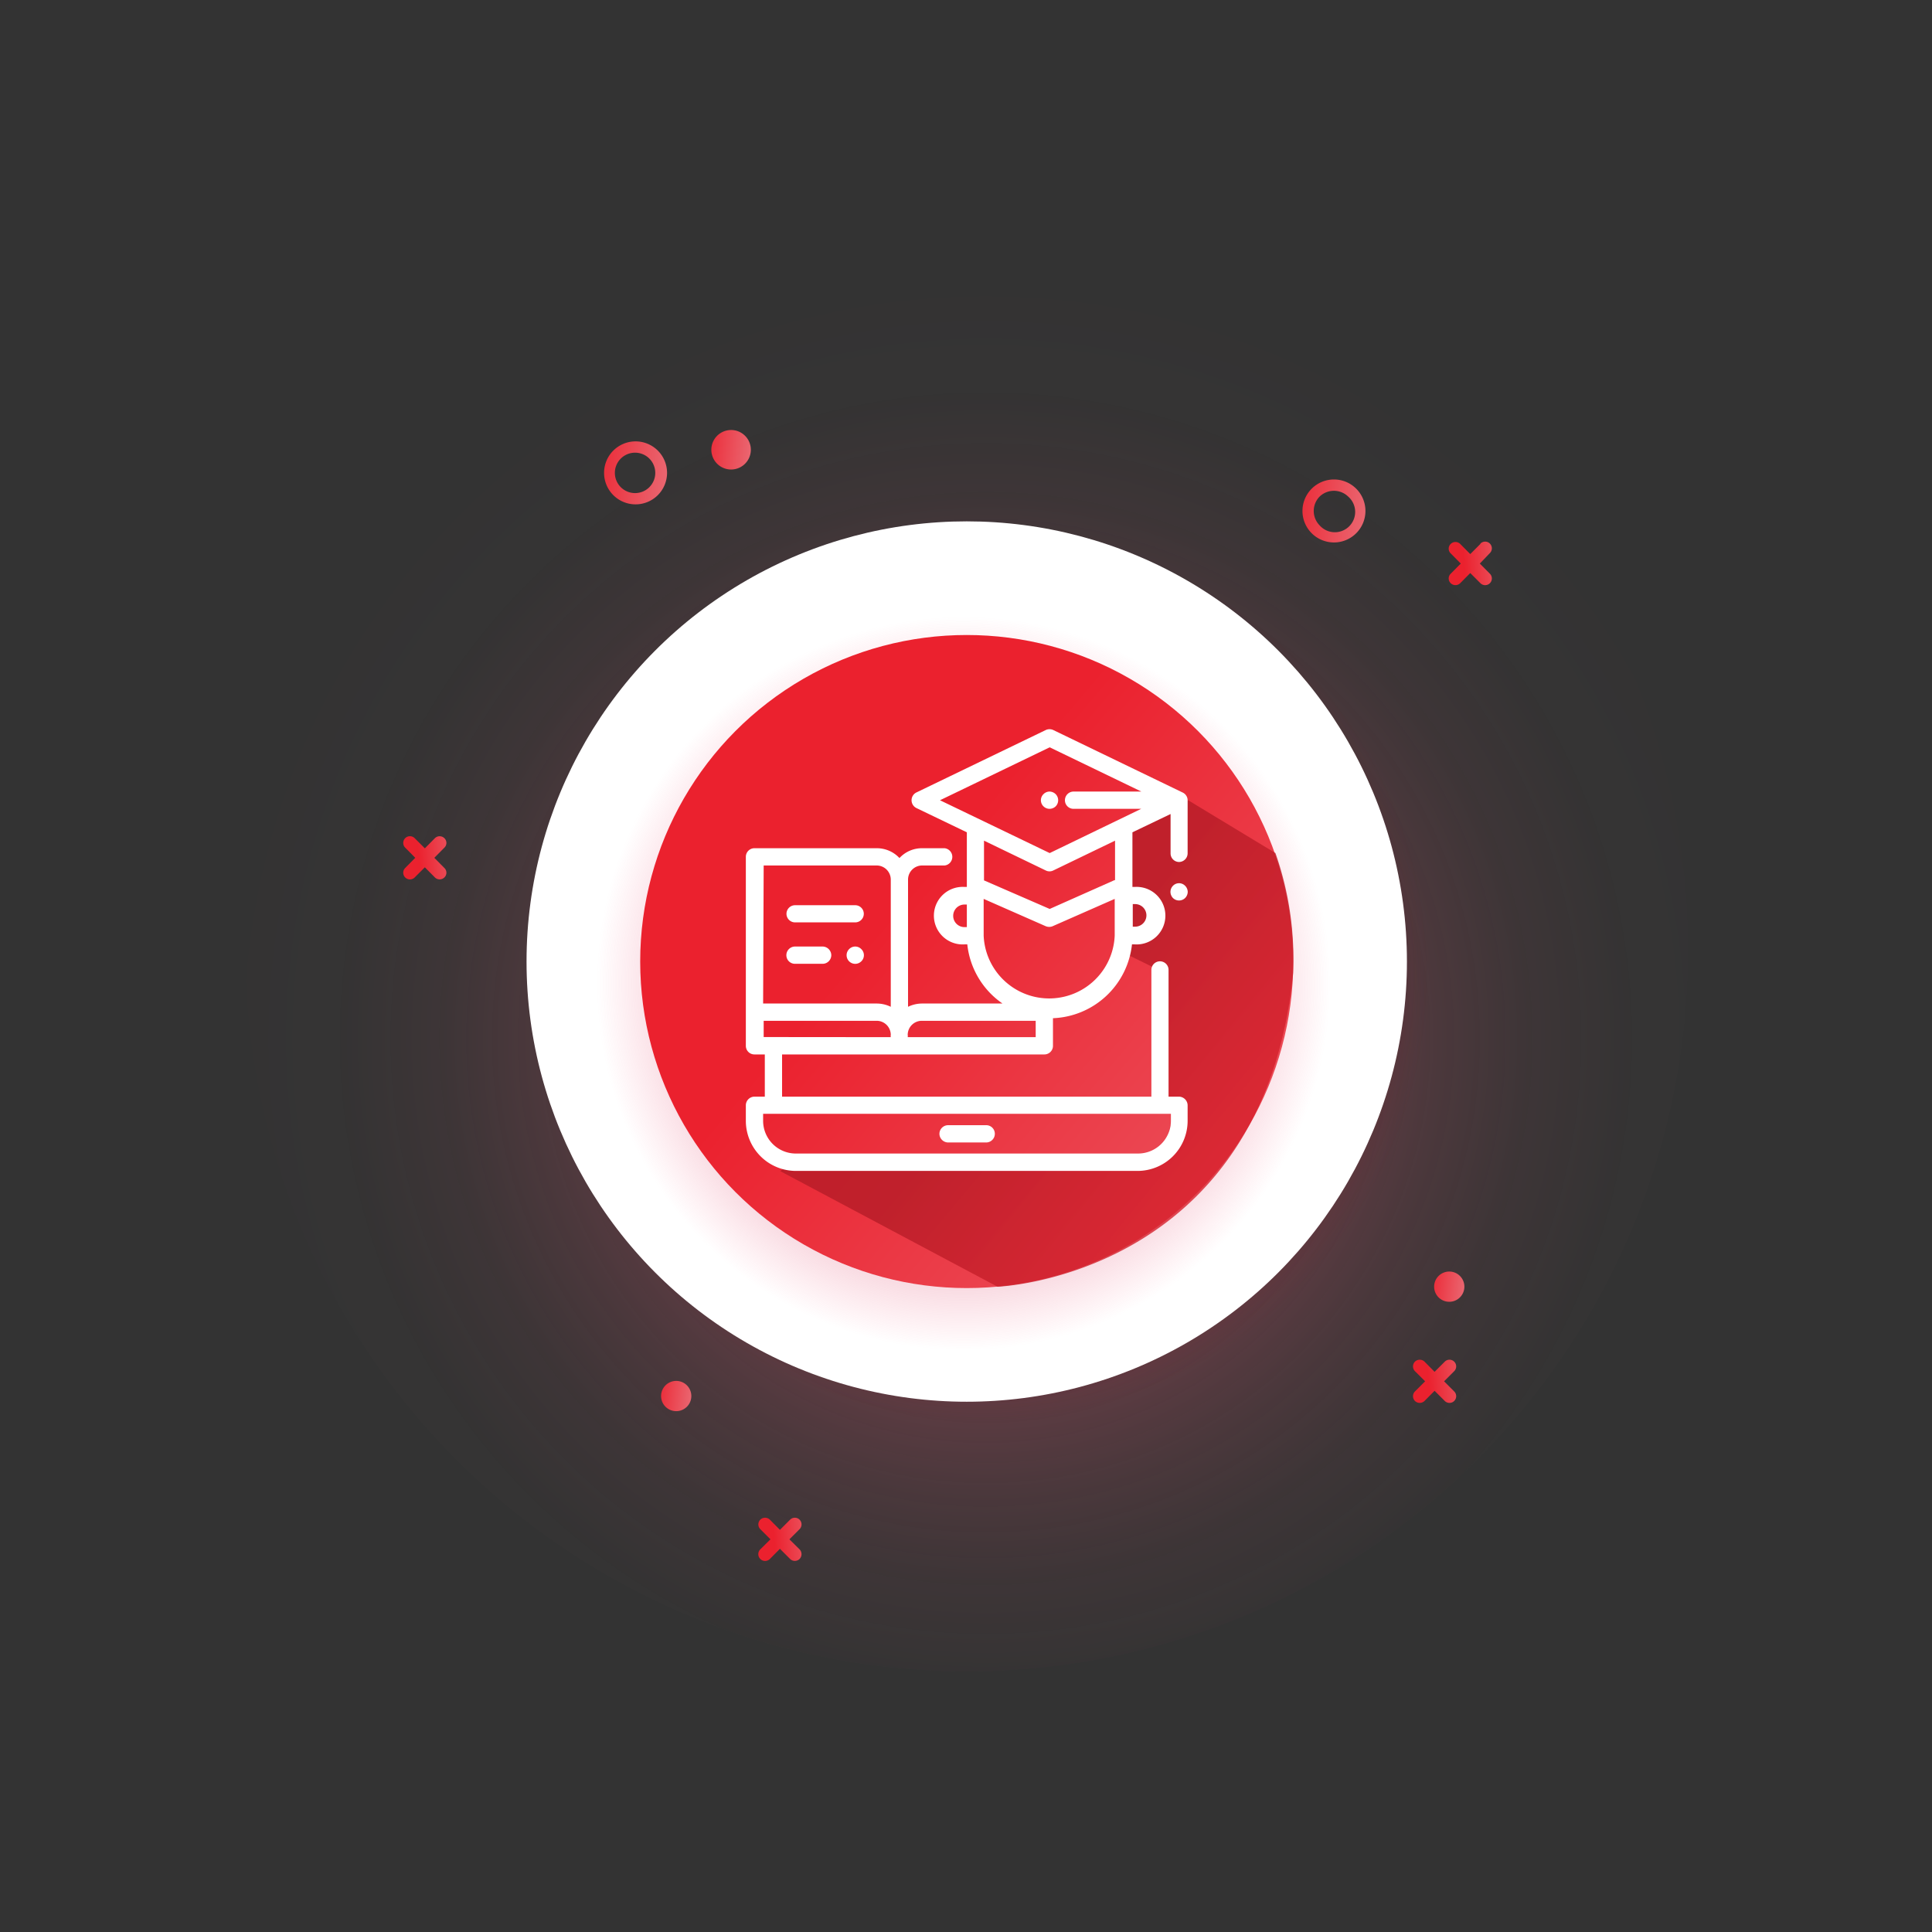 <?xml version="1.0" encoding="UTF-8"?> <svg xmlns="http://www.w3.org/2000/svg" xmlns:xlink="http://www.w3.org/1999/xlink" id="Capa_1" data-name="Capa 1" viewBox="0 0 171.17 171.17"><rect x="0" y="0" width="171.17" height="171.17" fill="#333333" stroke="none"/><defs><style>.cls-1{fill:url(#Dégradé_sans_nom_133);}.cls-2{opacity:0.5;fill:url(#Dégradé_sans_nom_263);}.cls-3{fill:#fff;}.cls-4{fill:url(#Dégradé_sans_nom_104);}.cls-5{fill:url(#Dégradé_sans_nom_130);}.cls-6{fill:url(#Dégradé_sans_nom_130-2);}.cls-7{fill:url(#Dégradé_sans_nom_130-3);}.cls-8{fill:url(#Dégradé_sans_nom_130-4);}.cls-9{fill:url(#Dégradé_sans_nom_130-5);}.cls-10{fill:url(#Dégradé_sans_nom_130-6);}.cls-11{fill:url(#Dégradé_sans_nom_130-8);}.cls-12{fill:url(#Dégradé_sans_nom_130-10);}.cls-13{fill:url(#Dégradé_sans_nom_130-12);}.cls-14{fill:url(#Dégradé_sans_nom_130-14);}.cls-15{opacity:0.8;fill:url(#Dégradé_sans_nom_118);}</style><radialGradient id="Dégradé_sans_nom_133" cx="87.35" cy="92.01" r="67.91" gradientUnits="userSpaceOnUse"><stop offset="0" stop-color="#fc5c7d"></stop><stop offset="0.06" stop-color="#fc5c7d" stop-opacity="0.87"></stop><stop offset="0.16" stop-color="#fc5c7d" stop-opacity="0.67"></stop><stop offset="0.26" stop-color="#fc5c7d" stop-opacity="0.49"></stop><stop offset="0.36" stop-color="#fc5c7d" stop-opacity="0.34"></stop><stop offset="0.47" stop-color="#fc5c7d" stop-opacity="0.21"></stop><stop offset="0.59" stop-color="#fc5c7d" stop-opacity="0.12"></stop><stop offset="0.71" stop-color="#fc5c7d" stop-opacity="0.05"></stop><stop offset="0.84" stop-color="#fc5c7d" stop-opacity="0.01"></stop><stop offset="1" stop-color="#fc5c7d" stop-opacity="0"></stop></radialGradient><radialGradient id="Dégradé_sans_nom_263" cx="87" cy="86.28" r="44.09" gradientUnits="userSpaceOnUse"><stop offset="0.18" stop-color="#7f141f"></stop><stop offset="0.35" stop-color="#7f141f" stop-opacity="0.98"></stop><stop offset="0.47" stop-color="#7f141f" stop-opacity="0.9"></stop><stop offset="0.58" stop-color="#7f141f" stop-opacity="0.78"></stop><stop offset="0.69" stop-color="#7f141f" stop-opacity="0.6"></stop><stop offset="0.78" stop-color="#7f141f" stop-opacity="0.37"></stop><stop offset="0.87" stop-color="#7f141f" stop-opacity="0.09"></stop><stop offset="0.9" stop-color="#7f141f" stop-opacity="0"></stop></radialGradient><radialGradient id="Dégradé_sans_nom_104" cx="85.36" cy="87.13" r="34.94" gradientUnits="userSpaceOnUse"><stop offset="0" stop-color="#805c7d"></stop><stop offset="0.13" stop-color="#885c7d" stop-opacity="0.94"></stop><stop offset="0.33" stop-color="#9e5c7d" stop-opacity="0.76"></stop><stop offset="0.59" stop-color="#c25c7d" stop-opacity="0.47"></stop><stop offset="0.88" stop-color="#f35c7d" stop-opacity="0.07"></stop><stop offset="0.93" stop-color="#fc5c7d" stop-opacity="0"></stop></radialGradient><linearGradient id="Dégradé_sans_nom_130" x1="79.66" y1="80.11" x2="148.91" y2="138.86" gradientUnits="userSpaceOnUse"><stop offset="0" stop-color="#eb212e"></stop><stop offset="1" stop-color="#ea8b94"></stop></linearGradient><linearGradient id="Dégradé_sans_nom_130-2" x1="-665.63" y1="-233.8" x2="-660.81" y2="-229.71" gradientTransform="translate(704.59 -168.93) rotate(-45)" xlink:href="#Dégradé_sans_nom_130"></linearGradient><linearGradient id="Dégradé_sans_nom_130-3" x1="-561.28" y1="-251.7" x2="-556.46" y2="-247.61" gradientTransform="translate(704.59 -168.93) rotate(-45)" xlink:href="#Dégradé_sans_nom_130"></linearGradient><linearGradient id="Dégradé_sans_nom_130-4" x1="-614.75" y1="-202.71" x2="-609.92" y2="-198.62" gradientTransform="translate(704.59 -168.93) rotate(-45)" xlink:href="#Dégradé_sans_nom_130"></linearGradient><linearGradient id="Dégradé_sans_nom_130-5" x1="-645.21" y1="-298.77" x2="-640.39" y2="-294.68" gradientTransform="translate(704.59 -168.93) rotate(-45)" xlink:href="#Dégradé_sans_nom_130"></linearGradient><linearGradient id="Dégradé_sans_nom_130-6" x1="-568.89" y1="-266.62" x2="-561.89" y2="-257.96" gradientTransform="translate(704.59 -168.93) rotate(-45)" xlink:href="#Dégradé_sans_nom_130"></linearGradient><linearGradient id="Dégradé_sans_nom_130-8" x1="-610.25" y1="-312.77" x2="-603.25" y2="-304.1" gradientTransform="translate(704.59 -168.93) rotate(-45)" xlink:href="#Dégradé_sans_nom_130"></linearGradient><linearGradient id="Dégradé_sans_nom_130-10" x1="-601.89" y1="-306.94" x2="-597.5" y2="-301.51" gradientTransform="translate(704.59 -168.93) rotate(-45)" xlink:href="#Dégradé_sans_nom_130"></linearGradient><linearGradient id="Dégradé_sans_nom_130-12" x1="-664.08" y1="-250.58" x2="-660.74" y2="-246.44" gradientTransform="translate(704.59 -168.93) rotate(-45)" xlink:href="#Dégradé_sans_nom_130"></linearGradient><linearGradient id="Dégradé_sans_nom_130-14" x1="-608.8" y1="-209" x2="-605.46" y2="-204.87" gradientTransform="translate(704.59 -168.93) rotate(-45)" xlink:href="#Dégradé_sans_nom_130"></linearGradient><linearGradient id="Dégradé_sans_nom_118" x1="116.95" y1="110.86" x2="92.32" y2="90.7" gradientUnits="userSpaceOnUse"><stop offset="0" stop-color="#eb212e"></stop><stop offset="1" stop-color="#b51c27"></stop></linearGradient></defs><title>icon-vos-avantages-formation</title><circle class="cls-1" cx="85.65" cy="84.17" r="63.91"></circle><circle class="cls-2" cx="87.73" cy="86.28" r="41.58"></circle><circle class="cls-3" cx="85.65" cy="85.19" r="39"></circle><circle class="cls-4" cx="85.65" cy="85.19" r="36.19"></circle><circle class="cls-5" cx="85.65" cy="85.19" r="28.93"></circle><path class="cls-6" d="M70,134.64l-.9.9-.89-.9a.61.61,0,0,0-.85,0,.6.6,0,0,0,0,.84l.9.9-.9.89a.6.6,0,0,0,.85.85l.89-.9.9.9a.6.6,0,0,0,.84,0,.61.61,0,0,0,0-.85l-.9-.89.9-.9a.59.59,0,0,0-.84-.84Z"></path><path class="cls-7" d="M131.16,48.19l-.9.9-.89-.9a.6.6,0,0,0-.84,0,.58.58,0,0,0,0,.84l.89.9-.89.9a.58.58,0,0,0,0,.84.6.6,0,0,0,.84,0l.89-.9.9.9a.59.59,0,0,0,.84-.84l-.89-.9L132,49a.59.59,0,0,0-.84-.84Z"></path><path class="cls-8" d="M128,120.64l-.9.9-.89-.9a.61.61,0,0,0-.85,0,.6.6,0,0,0,0,.84l.9.9-.9.9a.6.6,0,0,0,0,.84.61.61,0,0,0,.85,0l.89-.9.9.9a.59.59,0,1,0,.84-.84l-.9-.9.9-.9a.59.59,0,1,0-.84-.84Z"></path><path class="cls-9" d="M38.53,74.26l-.89.9-.9-.9a.59.59,0,0,0-.84.84l.89.9-.89.9a.59.59,0,0,0,.84.84l.9-.9.89.9a.6.6,0,0,0,.84,0,.58.58,0,0,0,0-.84l-.89-.9.89-.9a.58.58,0,0,0,0-.84A.6.6,0,0,0,38.53,74.26Z"></path><path class="cls-10" d="M120.16,47.24a2.79,2.79,0,1,1,0-3.94A2.79,2.79,0,0,1,120.16,47.24ZM116.91,44a1.82,1.82,0,0,0,0,2.54A1.8,1.8,0,1,0,119.45,44,1.82,1.82,0,0,0,116.91,44Z"></path><path class="cls-10" d="M120.16,47.24a2.79,2.79,0,1,1,0-3.94A2.79,2.79,0,0,1,120.16,47.24ZM116.91,44a1.82,1.82,0,0,0,0,2.54A1.8,1.8,0,1,0,119.45,44,1.82,1.82,0,0,0,116.91,44Z"></path><path class="cls-11" d="M58.28,43.87a2.79,2.79,0,1,1,0-3.95A2.79,2.79,0,0,1,58.28,43.87ZM55,40.63a1.79,1.79,0,1,0,2.53,0A1.79,1.79,0,0,0,55,40.63Z"></path><path class="cls-11" d="M58.28,43.87a2.79,2.79,0,1,1,0-3.95A2.79,2.79,0,0,1,58.28,43.87ZM55,40.63a1.79,1.79,0,1,0,2.53,0A1.79,1.79,0,0,0,55,40.63Z"></path><path class="cls-12" d="M65.93,41.16a1.75,1.75,0,0,1-2.47-2.47,1.75,1.75,0,1,1,2.47,2.47Z"></path><path class="cls-12" d="M65.93,41.16a1.75,1.75,0,0,1-2.47-2.47,1.75,1.75,0,1,1,2.47,2.47Z"></path><path class="cls-13" d="M60.86,124.63a1.34,1.34,0,1,1,0-1.89A1.34,1.34,0,0,1,60.86,124.63Z"></path><path class="cls-13" d="M60.86,124.63a1.34,1.34,0,1,1,0-1.89A1.34,1.34,0,0,1,60.86,124.63Z"></path><path class="cls-14" d="M129.35,114.94a1.34,1.34,0,1,1,0-1.89A1.34,1.34,0,0,1,129.35,114.94Z"></path><path class="cls-14" d="M129.35,114.94a1.34,1.34,0,1,1,0-1.89A1.34,1.34,0,0,1,129.35,114.94Z"></path><path class="cls-15" d="M113,75.58l-7.73-4.68-1.76.76-4,1.48V84.39L102.79,86l-.25,11.88,1.67.38-.52,1.47s-.4,2.32-1.44,3-18.58.29-28.12.25a33.8,33.8,0,0,1-3.87-.22l-1.13,1L88.38,114s23.48-.87,26.18-27.72A28.26,28.26,0,0,0,113,75.58Z"></path><path class="cls-3" d="M87.35,99.69H84a.77.77,0,0,0-.77.76.78.78,0,0,0,.77.77h3.37a.77.77,0,0,0,.77-.77A.76.76,0,0,0,87.35,99.69Z"></path><path class="cls-3" d="M93.53,70.36a.8.8,0,0,0-.54-.23.76.76,0,0,0-.54.23.75.75,0,0,0,0,1.08.76.76,0,0,0,.54.22.79.79,0,0,0,.54-.22.77.77,0,0,0,0-1.08Z"></path><path class="cls-3" d="M104.45,76.37a.77.77,0,0,0,.77-.76V70.9a.76.76,0,0,0-.43-.68h0L93.32,64.68a.79.79,0,0,0-.67,0L81.19,70.21a.77.77,0,0,0,0,1.38l4.47,2.15v4.84h-.21a2.55,2.55,0,1,0,0,5.09h.25a7.3,7.3,0,0,0,3.12,5.24H81.69a2.86,2.86,0,0,0-1.24.29V77.92a1.25,1.25,0,0,1,1.24-1.24h2a.77.77,0,0,0,0-1.53h-2a2.71,2.71,0,0,0-2,.87,2.75,2.75,0,0,0-2-.87H66.84a.76.76,0,0,0-.76.76V92.66a.76.76,0,0,0,.76.76h.92v3.74h-.92a.77.77,0,0,0-.76.77V99.3a4.44,4.44,0,0,0,4.43,4.44h30.27a4.44,4.44,0,0,0,4.44-4.44V97.93a.78.78,0,0,0-.77-.77h-.92V85.93a.76.76,0,1,0-1.52,0V97.16H69.29V93.42H92.53a.76.76,0,0,0,.76-.76V90.21a7.33,7.33,0,0,0,7-6.54h.25a2.55,2.55,0,1,0,0-5.09h-.21V73.74l3.38-1.62v3.49A.76.76,0,0,0,104.45,76.37ZM85.66,82.14h-.21a1,1,0,1,1,0-2h.21Zm-18-5.46H77.68a1.25,1.25,0,0,1,1.24,1.24V89.2a2.86,2.86,0,0,0-1.24-.29H67.61Zm36.08,22v.61a2.91,2.91,0,0,1-2.91,2.91H70.51a2.9,2.9,0,0,1-2.9-2.91v-.61Zm-36.08-6.8V90.44H77.68a1.25,1.25,0,0,1,1.24,1.24.66.66,0,0,0,0,.21Zm32.7-11.78h.21a1,1,0,1,1,0,2h-.21ZM91.76,91.89H80.42a.66.66,0,0,0,0-.21,1.25,1.25,0,0,1,1.24-1.24H91.76Zm7-9a5.81,5.81,0,0,1-11.61,0V79.64l5.5,2.42a.81.81,0,0,0,.31.06.77.77,0,0,0,.3-.06l5.5-2.42Zm0-4.92L93,80.53,87.18,78V74.48l5.47,2.64a.74.74,0,0,0,.67,0l5.47-2.64V78Zm-3.65-6.31h6L93,75.58,83.28,70.9,93,66.21l8.12,3.92h-6a.77.77,0,0,0-.77.77A.76.76,0,0,0,95.14,71.66Z"></path><path class="cls-3" d="M105,78.48a.75.75,0,0,0-1.08,0,.77.77,0,0,0-.22.54.79.79,0,0,0,.22.54.77.77,0,0,0,1.08,0,.8.8,0,0,0,.23-.54A.78.78,0,0,0,105,78.48Z"></path><path class="cls-3" d="M76.31,84.09a.75.75,0,0,0-1.08,0,.76.76,0,0,0,1.08,1.08.75.75,0,0,0,0-1.08Z"></path><path class="cls-3" d="M72.88,83.86H70.44a.77.77,0,0,0-.77.77.76.76,0,0,0,.77.76h2.44a.77.77,0,0,0,.77-.76A.78.78,0,0,0,72.88,83.86Z"></path><path class="cls-3" d="M75.77,80.2H70.44a.76.76,0,1,0,0,1.52h5.33a.76.76,0,1,0,0-1.52Z"></path></svg> 